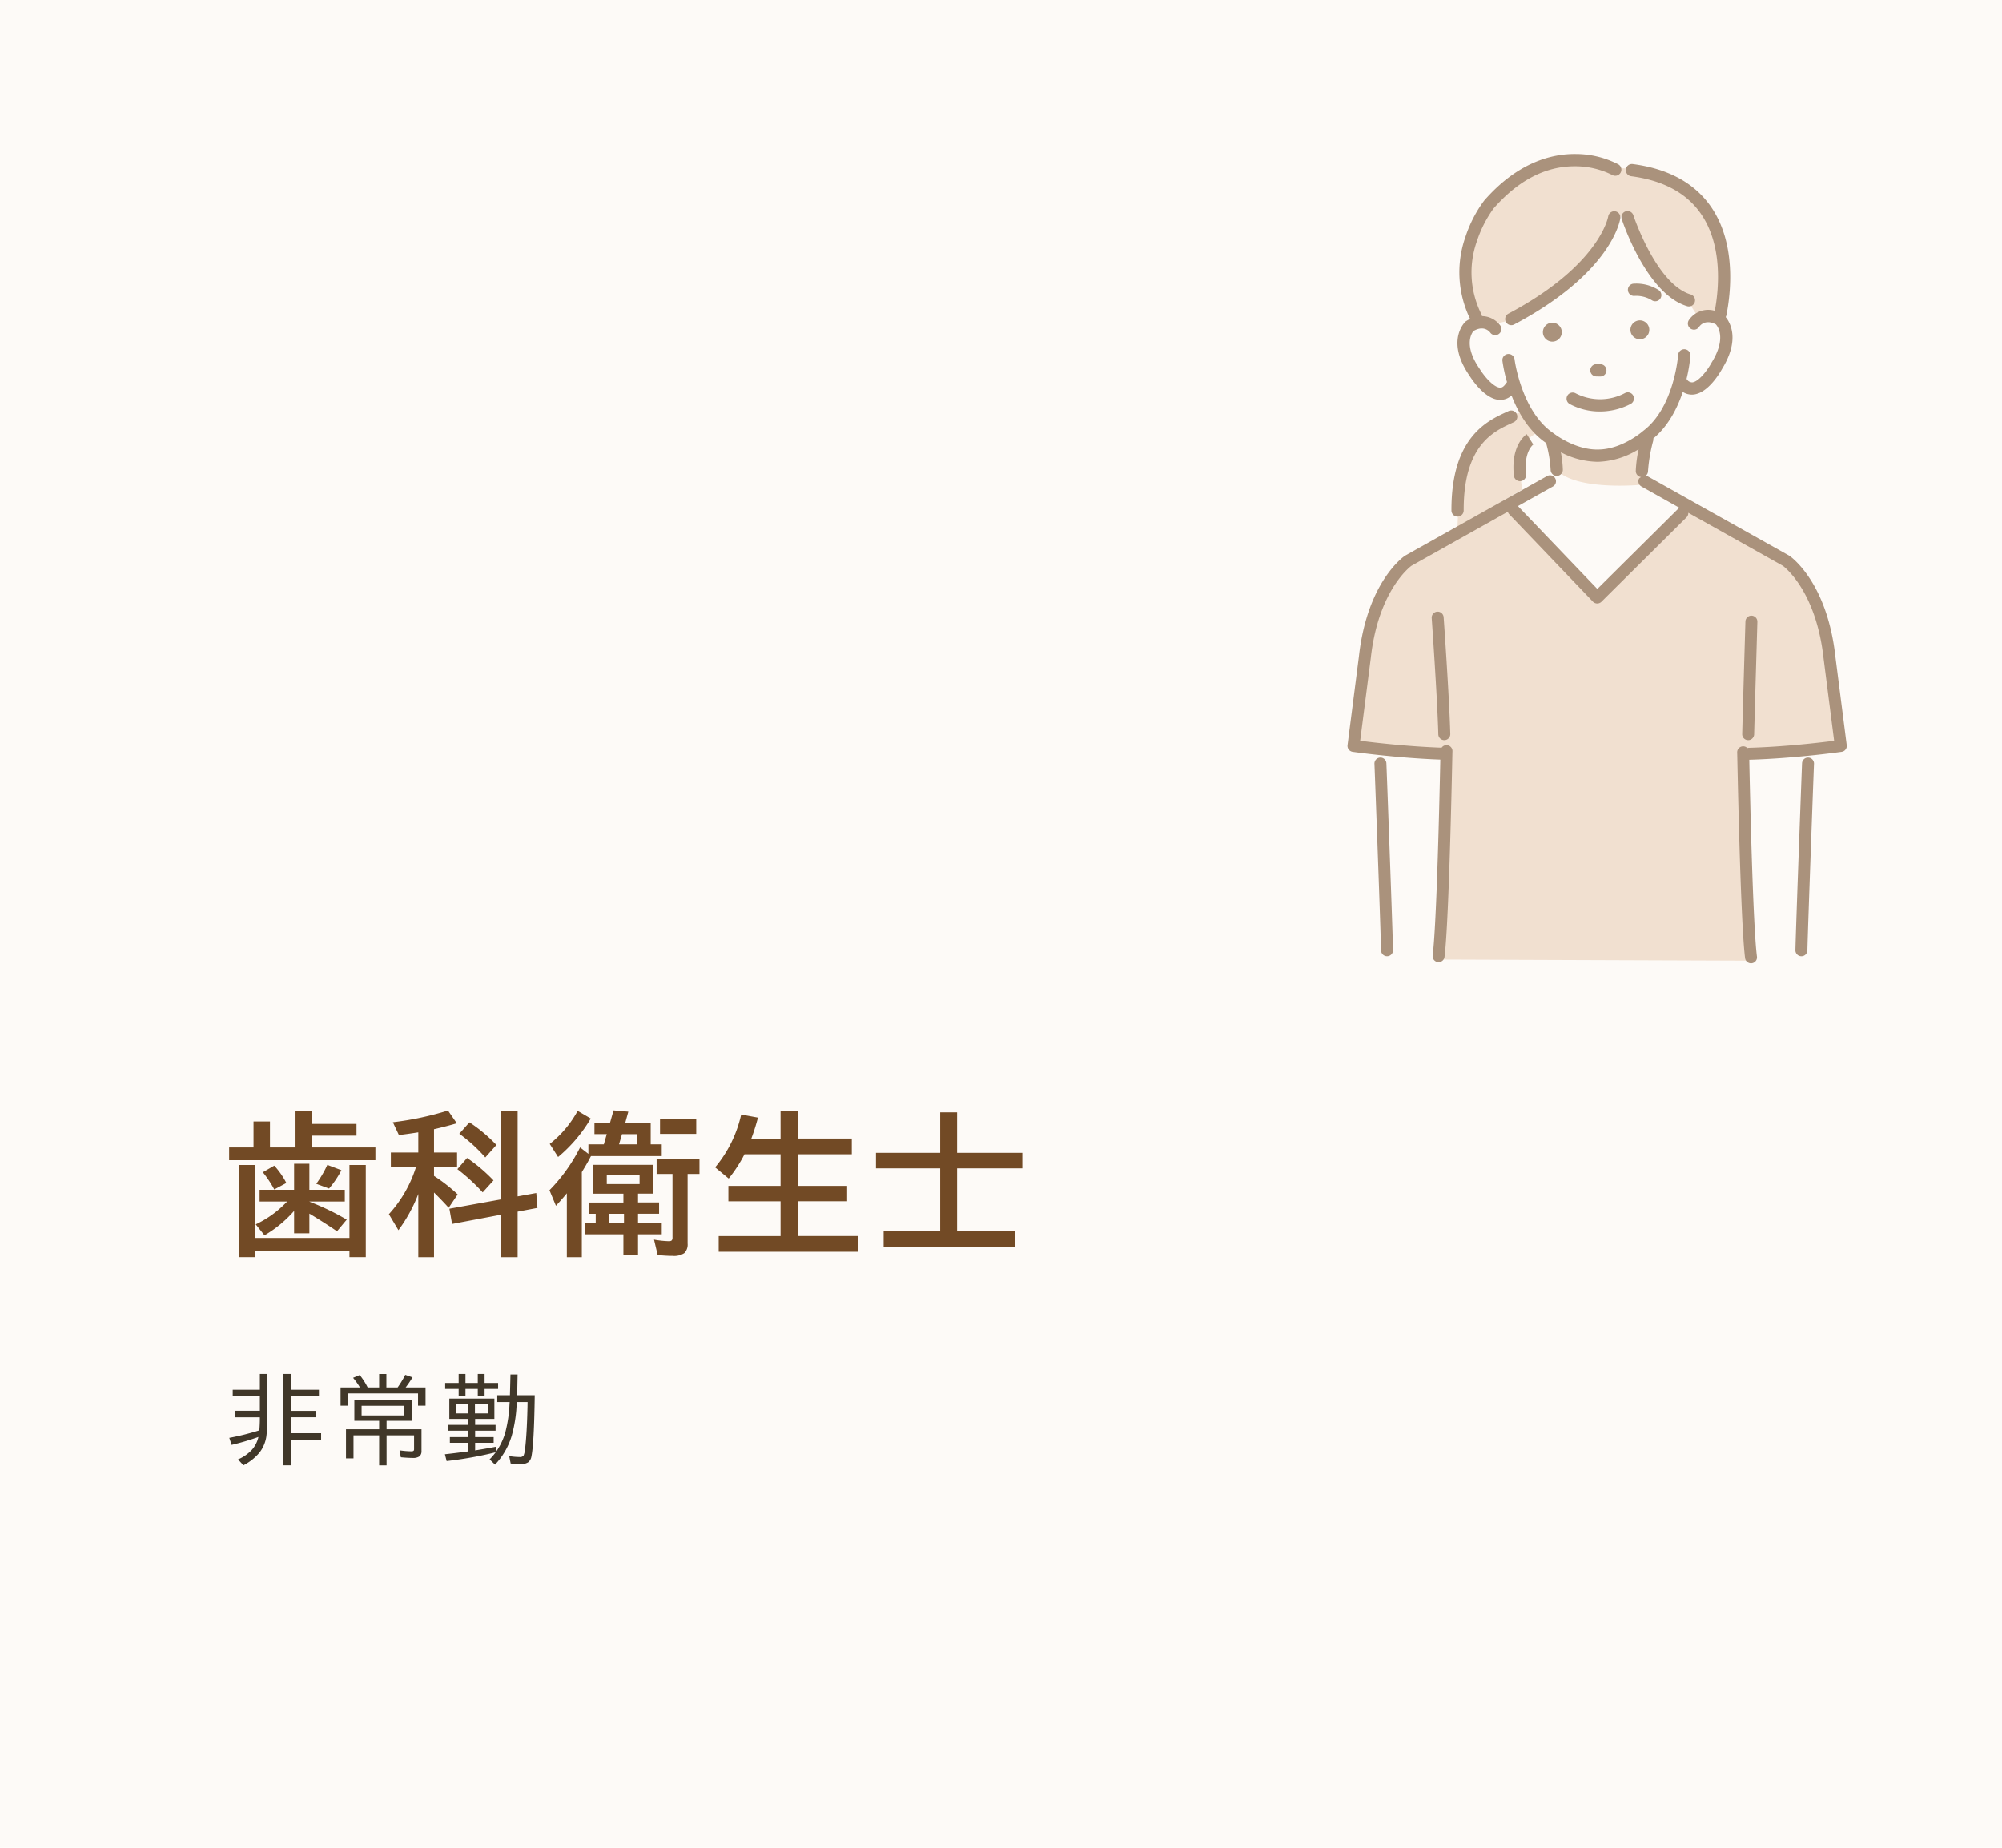 <svg xmlns="http://www.w3.org/2000/svg" width="520" height="480" viewBox="0 0 520 480"><defs><style>      .cls-1 {        fill: #fdfaf7;      }      .cls-2 {        fill: #403729;      }      .cls-2, .cls-3, .cls-4, .cls-5 {        fill-rule: evenodd;      }      .cls-3 {        fill: #724a25;      }      .cls-4 {        fill: #f1e0d0;      }      .cls-5 {        fill: #aa927c;      }    </style></defs><g id="&#x52DF;&#x96C6;&#x8077;&#x7A2E;_04-&#x6B6F;&#x79D1;&#x885B;&#x751F;&#x58EB;_&#x975E;&#x5E38;&#x52E4;_.svg" data-name="&#x52DF;&#x96C6;&#x8077;&#x7A2E;_04-&#x6B6F;&#x79D1;&#x885B;&#x751F;&#x58EB;&#xFF08;&#x975E;&#x5E38;&#x52E4;&#xFF09;.svg"><rect id="&#x80CC;&#x666F;" class="cls-1" width="520" height="480"></rect><g id="&#x8077;&#x7A2E;"><g id="svg"><path id="&#x975E;&#x5E38;&#x52E4;" class="cls-2" d="M3882.89,362.446q-0.165,12.463-.85,15.881a2.462,2.462,0,0,1-.83,1.538,3.287,3.287,0,0,1-1.99.477,22.124,22.124,0,0,1-2.58-.147l-0.38-1.929a17.1,17.1,0,0,0,2.67.244,1.142,1.142,0,0,0,1.07-.4,6.309,6.309,0,0,0,.4-1.856c0.3-2.555.51-6.148,0.61-10.779l0.02-1.257h-2.82a35.778,35.778,0,0,1-1.29,8.74,18.545,18.545,0,0,1-4.34,7.532l-1.41-1.367a16.693,16.693,0,0,0,1.58-1.843,100.182,100.182,0,0,1-12.74,2.282l-0.45-1.77q1.98-.207,6.05-0.744v-2.234h-4.76v-1.477h4.76v-1.673h-5.26v-1.5h5.26V368.6h-4.9v-5.285h11.7V368.6h-5v1.563h5.31v1.5h-5.31v1.673h4.81v1.477h-4.81v1.977q3.51-.573,5.4-0.952l0.07,1.257a16.471,16.471,0,0,0,2.4-5.114,35,35,0,0,0,1.06-7.239l0.04-.525h-3.22v-1.77h3.29l0.14-5.4h1.85l-0.11,5.4h4.56Zm-17.23,2.319h-3.26v2.405h3.26v-2.405Zm5.1,2.405v-2.405h-3.4v2.405h3.4Zm-0.89-4.48h-1.77v-1.88h-3.2v1.856h-1.77V360.81h-3.5v-1.55h3.5v-2.344h1.77v2.344h3.2v-2.344h1.77v2.344h3.51v1.55h-3.51v1.88Zm-17.29-.72h-18.17v3.2h-1.95V360.42h5.03a17.775,17.775,0,0,0-1.78-2.5l1.73-.72a17.542,17.542,0,0,1,2.06,3.223h2.98v-3.5h1.88v3.5h2.92a24.876,24.876,0,0,0,1.98-3.272l1.89,0.647a25.587,25.587,0,0,1-1.79,2.625h5.17v4.748h-1.95v-3.2Zm-33.07,18.7h-2V356.916h2v4.1h7.33v1.721h-7.33v3.772h6.56v1.672h-6.56v4.139h7.9v1.721h-7.9v6.628Zm-8.1-3.32a13.356,13.356,0,0,1-4.18,3.308l-1.4-1.526a10.49,10.49,0,0,0,3.67-2.576,7.544,7.544,0,0,0,1.63-3.259,64.372,64.372,0,0,1-6.97,2.063l-0.6-1.831a65.649,65.649,0,0,0,7.81-1.953c0.08-.977.13-2,0.13-3.064v-0.33h-6.49v-1.7h6.49v-3.747h-7.05v-1.721h7.05v-4.1h1.96v10.938a38.026,38.026,0,0,1-.28,5.334A9,9,0,0,1,3811.41,377.351Zm31.07-8.252h-6.44v-5.335h14.87V369.1h-6.5v2.2h9.07v5.591a1.8,1.8,0,0,1-.5,1.428,2.994,2.994,0,0,1-1.88.427c-0.71,0-1.7-.057-2.99-0.171l-0.33-1.806a21.612,21.612,0,0,0,3.04.256,0.841,0.841,0,0,0,.64-0.171,0.784,0.784,0,0,0,.09-0.427v-3.552h-7.14v7.8h-1.93v-7.8h-6.66v5.993h-1.95V371.3h8.61v-2.2Zm6.5-1.4v-2.5h-11.06v2.5h11.06Z" transform="translate(-3744)"></path><path id="&#x6B6F;&#x79D1;&#x885B;&#x751F;&#x58EB;" class="cls-3" d="M3992.59,303.52v16.387h14.96v4.043h-34.04v-4.043h14.69V303.52h-16.68v-4.043h16.68V288.95h4.39v10.527h16.94v4.043h-16.94Zm-61.92,17.6h16.07v-9.043h-13.55v-4h13.55v-8.223h-9.37a36.289,36.289,0,0,1-4.1,6.309l-3.52-2.91a32.253,32.253,0,0,0,6.76-13.731l4.36,0.8a55.423,55.423,0,0,1-1.72,5.449h7.59V288.6h4.48v7.168h14.02v4.082h-14.02v8.223h12.81v4h-12.81v9.043h15.56V325.2h-36.11v-4.082Zm-8.07,1.953a3.136,3.136,0,0,1-.86,2.48,4.825,4.825,0,0,1-3.03.723,35.481,35.481,0,0,1-3.89-.234l-0.95-4a25.117,25.117,0,0,0,3.78.41,1.164,1.164,0,0,0,.84-0.215,1.294,1.294,0,0,0,.18-0.8V304.965h-4.12v-3.886h11.13v3.886h-3.08v18.106Zm-7.17-32.4h9.41v3.887h-9.41v-3.887Zm0.45,9.649H3897.5c-0.13.234-.31,0.566-0.53,1-0.47.873-1.09,1.927-1.85,3.164v22.129h-3.89V310c-0.87,1.081-1.82,2.162-2.83,3.243l-1.68-4.043a43.94,43.94,0,0,0,7.95-11.133l2.16,1.68V297.27h4.01l0.76-2.656h-3.2v-2.93h4.04l0.92-3.242,3.84,0.332-0.8,2.91h6.61v5.586h2.87v3.047Zm-6.35-5.7h-3.97l-0.78,2.656h4.75v-2.656Zm-22.74,2.539a27.712,27.712,0,0,0,7.25-8.594l3.4,1.992a38.277,38.277,0,0,1-8.48,10Zm-8.34,29.453h-4.32V315.571l-12.71,2.4-0.69-3.965,13.4-2.421V288.6h4.32v22.207l4.84-.879,0.31,3.868-5.15.976v11.836Zm-15.16-32.09,2.64-2.968a38.764,38.764,0,0,1,7.01,5.878l-2.89,3.243A40.017,40.017,0,0,0,3863.29,294.516Zm8.89,12.129-2.81,3.106a50.023,50.023,0,0,0-6.57-6.036l2.52-2.91A42.974,42.974,0,0,1,3872.18,306.645Zm-15.45-1.172a42.227,42.227,0,0,1,6.15,4.805l-2.34,3.476q-1.755-1.952-3.81-3.964v16.816h-4.08V310.18a39.674,39.674,0,0,1-5.16,9.414l-2.48-4.16a32.617,32.617,0,0,0,6.95-11.973c0.05-.143.1-0.26,0.14-0.351h-6.58V299.4h7.13v-5.254q-2.955.47-5.04,0.7l-1.57-3.32a79.946,79.946,0,0,0,14.32-3.047l2.29,3.32q-2.55.762-5.92,1.543V299.4h5.99v3.711h-5.99v2.363Zm-53.21-7.4h6.33v-6.758h4.27v6.758h6.64V288.6h4.2v3.36h11.64v3.047h-11.64v3.066h16.55v3.32h-37.99v-3.32Zm11.72,4.727a20.639,20.639,0,0,1,3.14,4.511l-3.14,1.68a28.3,28.3,0,0,0-2.97-4.473Zm13.79-.2,3.65,1.387a24.871,24.871,0,0,1-3.21,4.766l-3.32-1.231A28.5,28.5,0,0,0,3829.03,302.6Zm-4.26,9.727a64.245,64.245,0,0,1,9.29,4.512l-2.52,3.027c-2.05-1.406-4.29-2.839-6.69-4.3l-0.49-.293V320.4h-3.97v-5.82a30.613,30.613,0,0,1-7.69,6.347l-2.27-2.851a26.887,26.887,0,0,0,8.15-5.937h-7.15v-3.048h8.96v-6.777h3.97v6.777h9.2v3.048h-9.2v0.019Zm-14.49,9.277h24.49V302.641h4.24v23.965h-4.24V325h-24.49v1.6h-4.2V302.641h4.2v18.965Zm88.45-6.289h-1.76v-2.93h8.95v-2.3h-7.88V302.6h15.55v7.481h-3.87v2.3h5.47v2.93h-5.47v2.305h6.16v3.047h-6.16v5.293h-3.8v-5.293h-10v-3.047h2.81v-2.305Zm11.39-7.715v-2.48h-8.52v2.48h8.52Zm-8.03,10.02h3.98v-2.305h-3.98v2.305Z" transform="translate(-3744)"></path></g></g><g id="&#x975E;&#x5E38;&#x52E4;&#x6B6F;&#x79D1;&#x533B;&#x5E2B;&#x30A2;&#x30A4;&#x30B3;&#x30F3;"><path id="&#x975E;&#x5E38;&#x52E4;&#x6B6F;&#x79D1;&#x885B;&#x751F;&#x58EB;-&#x5857;&#x308A;&#x3064;&#x3076;&#x3057;&#x90E8;&#x5206;-pixta_92687738" class="cls-4" d="M4197.13,196.439l0.25,29.156,1.22,23.972-80.72-.3,0.91-19.421,0.61-16.993-0.42-16.371c-11.09.064-23.56-2.738-23.56-2.738l4.53-30.664c1.13-13.254,14.6-19.716,14.6-19.716l0.12,0.1,21.11-12.238,22.76,24.276,23.97-23.973,20.72,12.011,0.22-.175s13.47,6.462,14.6,19.716l4.52,30.664S4208.63,196.873,4197.13,196.439ZM4171.68,114.6l-1.25,11.328s-17.11,1.7-22.2-3.923v-5.746s10.81,6.587,21.13-.246Zm13.46-32.154-3.17-4.865s-7.14-2.962-14.1-19.591l-4.03-2.51s-1.65,14.333-27.5,27.788l-5.23,1.057-3.78-2.475s-9.08-17.767,6.18-32.1c0,0,12.84-13.874,30.05-6.1l4.31,0.118s22.04,4.77,23.58,22.248a136.657,136.657,0,0,1-.62,16.216Zm-48.63,25.28,3.76-.907,3.72,4.978-2.61,1.836s-3.38,2.147-2.6,9.269l0.6,4.281L4122.56,137l0.15-3.4C4122.65,114.9,4131.81,109.923,4136.51,107.726Z" transform="translate(-3744)"></path><path id="&#x975E;&#x5E38;&#x52E4;&#x6B6F;&#x79D1;&#x885B;&#x751F;&#x58EB;-pixta_92687738" class="cls-5" d="M4198.96,159.934a1.55,1.55,0,0,1,1.5,1.6c0,0.195-.58,19.635-0.84,29.234a1.549,1.549,0,0,1-1.55,1.511h-0.04a1.545,1.545,0,0,1-1.51-1.593c0.25-9.6.83-29.048,0.84-29.243A1.548,1.548,0,0,1,4198.96,159.934Zm-79.82,32.343a1.549,1.549,0,0,1-1.55-1.511c-0.26-9.567-1.7-30.022-1.72-30.228a1.554,1.554,0,0,1,3.1-.22c0.02,0.207,1.47,20.729,1.73,30.365a1.56,1.56,0,0,1-1.52,1.593h-0.04Zm103.22,3.036c-0.12.017-12.12,1.727-24,2.06,0.18,8.772.93,42.854,1.99,51.125a1.549,1.549,0,0,1-1.3,1.732l-0.04.006a1.556,1.556,0,0,1-1.74-1.342c-1.23-9.561-2.04-53.125-2.05-53.331a1.55,1.55,0,0,1,1.42-1.676,1.535,1.535,0,0,1,1.22.456,1.561,1.561,0,0,1,.41-0.073c9.25-.259,18.56-1.365,22.13-1.827l-2.76-21.557c-1.92-17.112-9.89-23.406-10.55-23.9l-24.57-13.778a1.555,1.555,0,0,1-.45,1.173l-22.11,21.939a1.564,1.564,0,0,1-1.1.451h-0.02a1.567,1.567,0,0,1-1.1-.479l-21.73-22.7a1.6,1.6,0,0,1-.37-0.651l-25.04,14.043c-0.63.468-8.63,6.751-10.54,23.874l-2.77,21.582c3.44,0.446,12.24,1.491,21.16,1.8a1.53,1.53,0,0,1,1.39-.656,1.551,1.551,0,0,1,1.42,1.677c-0.02.205-.83,43.77-2.06,53.33a1.546,1.546,0,0,1-1.73,1.343l-0.05-.006a1.564,1.564,0,0,1-1.3-1.732c1.05-8.19,1.8-41.69,1.99-50.861-11.47-.409-22.66-2-22.78-2.021a1.559,1.559,0,0,1-1.32-1.734l2.96-23.088c2.15-19.259,11.52-25.83,11.92-26.1,0.04-.025.07-0.048,0.11-0.07l36.81-20.64a1.553,1.553,0,1,1,1.52,2.708l-9.06,5.08L4158.89,153l20.99-20.826a1.316,1.316,0,0,1,.35-0.253l-9.87-5.535a1.553,1.553,0,0,1-.6-2.114,3.045,3.045,0,0,1,.5-0.341,1.588,1.588,0,0,1-1.38-1.605,33.117,33.117,0,0,1,.74-5.631,21.024,21.024,0,0,1-10.24,3.256c-0.19.007-.38,0.01-0.57,0.01a20.964,20.964,0,0,1-9.4-2.482,28.035,28.035,0,0,1,.52,4.517,1.584,1.584,0,0,1-1.55,1.627h-0.04a1.581,1.581,0,0,1-1.58-1.561,32.162,32.162,0,0,0-1.18-6.983c-4.52-3.1-7.29-8.007-8.97-12.335a4.383,4.383,0,0,1-2.92,1.136h-0.06c-3.92-.049-7.43-5.481-7.94-6.289-6.2-8.955-1.3-13.791-1.08-13.992l0.11-.109,0.14-.085a9.277,9.277,0,0,1,.99-0.549,27.656,27.656,0,0,1-1.2-21.356,33.081,33.081,0,0,1,4.81-9.342l0.05-.059c8.83-10.13,17.79-12.178,23.77-12.1a24.129,24.129,0,0,1,11.09,2.7,1.592,1.592,0,0,1-1.59,2.758,21.452,21.452,0,0,0-9.69-2.272h-0.11c-7.6,0-14.68,3.694-21.05,10.982a30.746,30.746,0,0,0-4.3,8.449,24.148,24.148,0,0,0,1.14,18.978,1.5,1.5,0,0,1,.16.534,6.029,6.029,0,0,1,4.73,2.406,1.594,1.594,0,0,1-2.58,1.874c-0.27-.355-1.7-1.974-4.37-0.4-0.46.567-2.61,3.726,1.62,9.8l0.05,0.077c1.22,1.986,3.67,4.794,5.29,4.812,0.19,0,.76.009,1.48-1.09a1.462,1.462,0,0,1,.29-0.331,38.832,38.832,0,0,1-1.2-5.537,1.587,1.587,0,1,1,3.15-.39c0.02,0.135,1.79,13.643,10.15,19.218l0.12,0.084c0.05,0.041,5.51,4.335,11.63,4.118,6.15-.122,11.36-4.708,11.42-4.755l0.1-.087c8.05-6.027,9.08-19.613,9.08-19.75a1.594,1.594,0,0,1,3.18.217,39.437,39.437,0,0,1-1,6.011,1.678,1.678,0,0,0,1.46.919c1.61-.108,3.91-3.046,5.02-5.1l0.05-.079c3.86-6.259,1.6-9.3,1.07-9.878-2.75-1.421-4.1.284-4.34,0.648a1.578,1.578,0,0,1-2.19.477,1.608,1.608,0,0,1-.48-2.21,6.038,6.038,0,0,1,6.74-2.432c0.98-5.2,2.28-16.983-3.79-25.479-3.74-5.242-9.77-8.437-17.93-9.5a1.594,1.594,0,1,1,.41-3.162c9.06,1.178,15.83,4.813,20.11,10.8,7,9.811,5.28,23.192,4.21,28.49a1.527,1.527,0,0,1-.18.474c1.25,1.545,3.68,5.95-.91,13.406-0.45.834-3.66,6.452-7.58,6.717-0.09.007-.19,0.01-0.29,0.01a4.346,4.346,0,0,1-2.36-.7c-1.39,4.161-3.73,8.834-7.66,12.1a1.575,1.575,0,0,1-.04.645,41.041,41.041,0,0,0-1.33,7.844,1.568,1.568,0,0,1-.53,1.147,1.42,1.42,0,0,1,.35.139l36.81,20.64c0.03,0.022.07,0.045,0.11,0.07,0.4,0.27,9.77,6.841,11.92,26.125l2.95,23.063A1.544,1.544,0,0,1,4222.36,195.313ZM4168.62,76.87a1.594,1.594,0,0,1-.47-3.152,10.779,10.779,0,0,1,6.58,1.582,1.592,1.592,0,0,1-.8,2.971,1.581,1.581,0,0,1-.8-0.218A7.72,7.72,0,0,0,4168.62,76.87Zm1.39,11.265a2.459,2.459,0,0,1-2.52-2.393h0A2.451,2.451,0,1,1,4170.01,88.135Zm-1.78,14.649a1.6,1.6,0,0,1-.69,2.144,17.247,17.247,0,0,1-7.95,1.962,16.552,16.552,0,0,1-7.91-1.957,1.593,1.593,0,0,1,1.62-2.744,13.826,13.826,0,0,0,12.8-.1A1.576,1.576,0,0,1,4168.23,102.784Zm-8.55-8.169a1.594,1.594,0,0,1-.02,3.189h-0.03l-1-.016a1.594,1.594,0,0,1,.05-3.188Zm-10.02-8.382a2.456,2.456,0,1,1-2.52-2.393A2.465,2.465,0,0,1,4149.66,86.233Zm-13.12-1.751a1.593,1.593,0,0,1-.74-3c23.73-12.583,25.9-25.137,25.92-25.263a1.591,1.591,0,0,1,3.15.447c-0.08.573-2.22,14.186-27.59,27.635A1.582,1.582,0,0,1,4136.54,84.483Zm31.72-28.536c0.06,0.179,5.98,17.933,14.91,20.559a1.595,1.595,0,0,1-.9,3.059c-10.52-3.1-16.77-21.827-17.03-22.623A1.59,1.59,0,1,1,4168.26,55.947ZM4124.18,132.6a1.6,1.6,0,0,1-1.59,1.6h0a1.588,1.588,0,0,1-1.59-1.589c-0.06-18.971,9.26-23.262,14.27-25.568,0.21-.1.41-0.186,0.6-0.276a1.593,1.593,0,0,1,1.34,2.89c-0.2.092-.4,0.186-0.61,0.284C4131.93,112.088,4124.12,115.681,4124.18,132.6Zm14.79-7.611a1.613,1.613,0,0,1-.17.009,1.6,1.6,0,0,1-1.58-1.421c-0.87-8.024,3.16-10.688,3.33-10.8l1.71,2.693,0.03-.021c-0.11.074-2.55,1.876-1.91,7.78A1.587,1.587,0,0,1,4138.97,124.989Zm-36.53,71.822a1.55,1.55,0,0,1,1.66,1.439c0.02,0.206,1.47,38.936,1.73,48.571a1.558,1.558,0,0,1-1.51,1.593h-0.05a1.549,1.549,0,0,1-1.55-1.511c-0.25-9.567-1.7-48.229-1.72-48.435A1.558,1.558,0,0,1,4102.44,196.811Zm111.29,0a1.558,1.558,0,0,1,1.44,1.658c-0.02.206-1.46,38.868-1.72,48.435a1.549,1.549,0,0,1-1.55,1.511h-0.04a1.56,1.56,0,0,1-1.52-1.593c0.26-9.635,1.71-48.365,1.73-48.571A1.55,1.55,0,0,1,4213.73,196.811Z" transform="translate(-3744)"></path></g></g></svg>